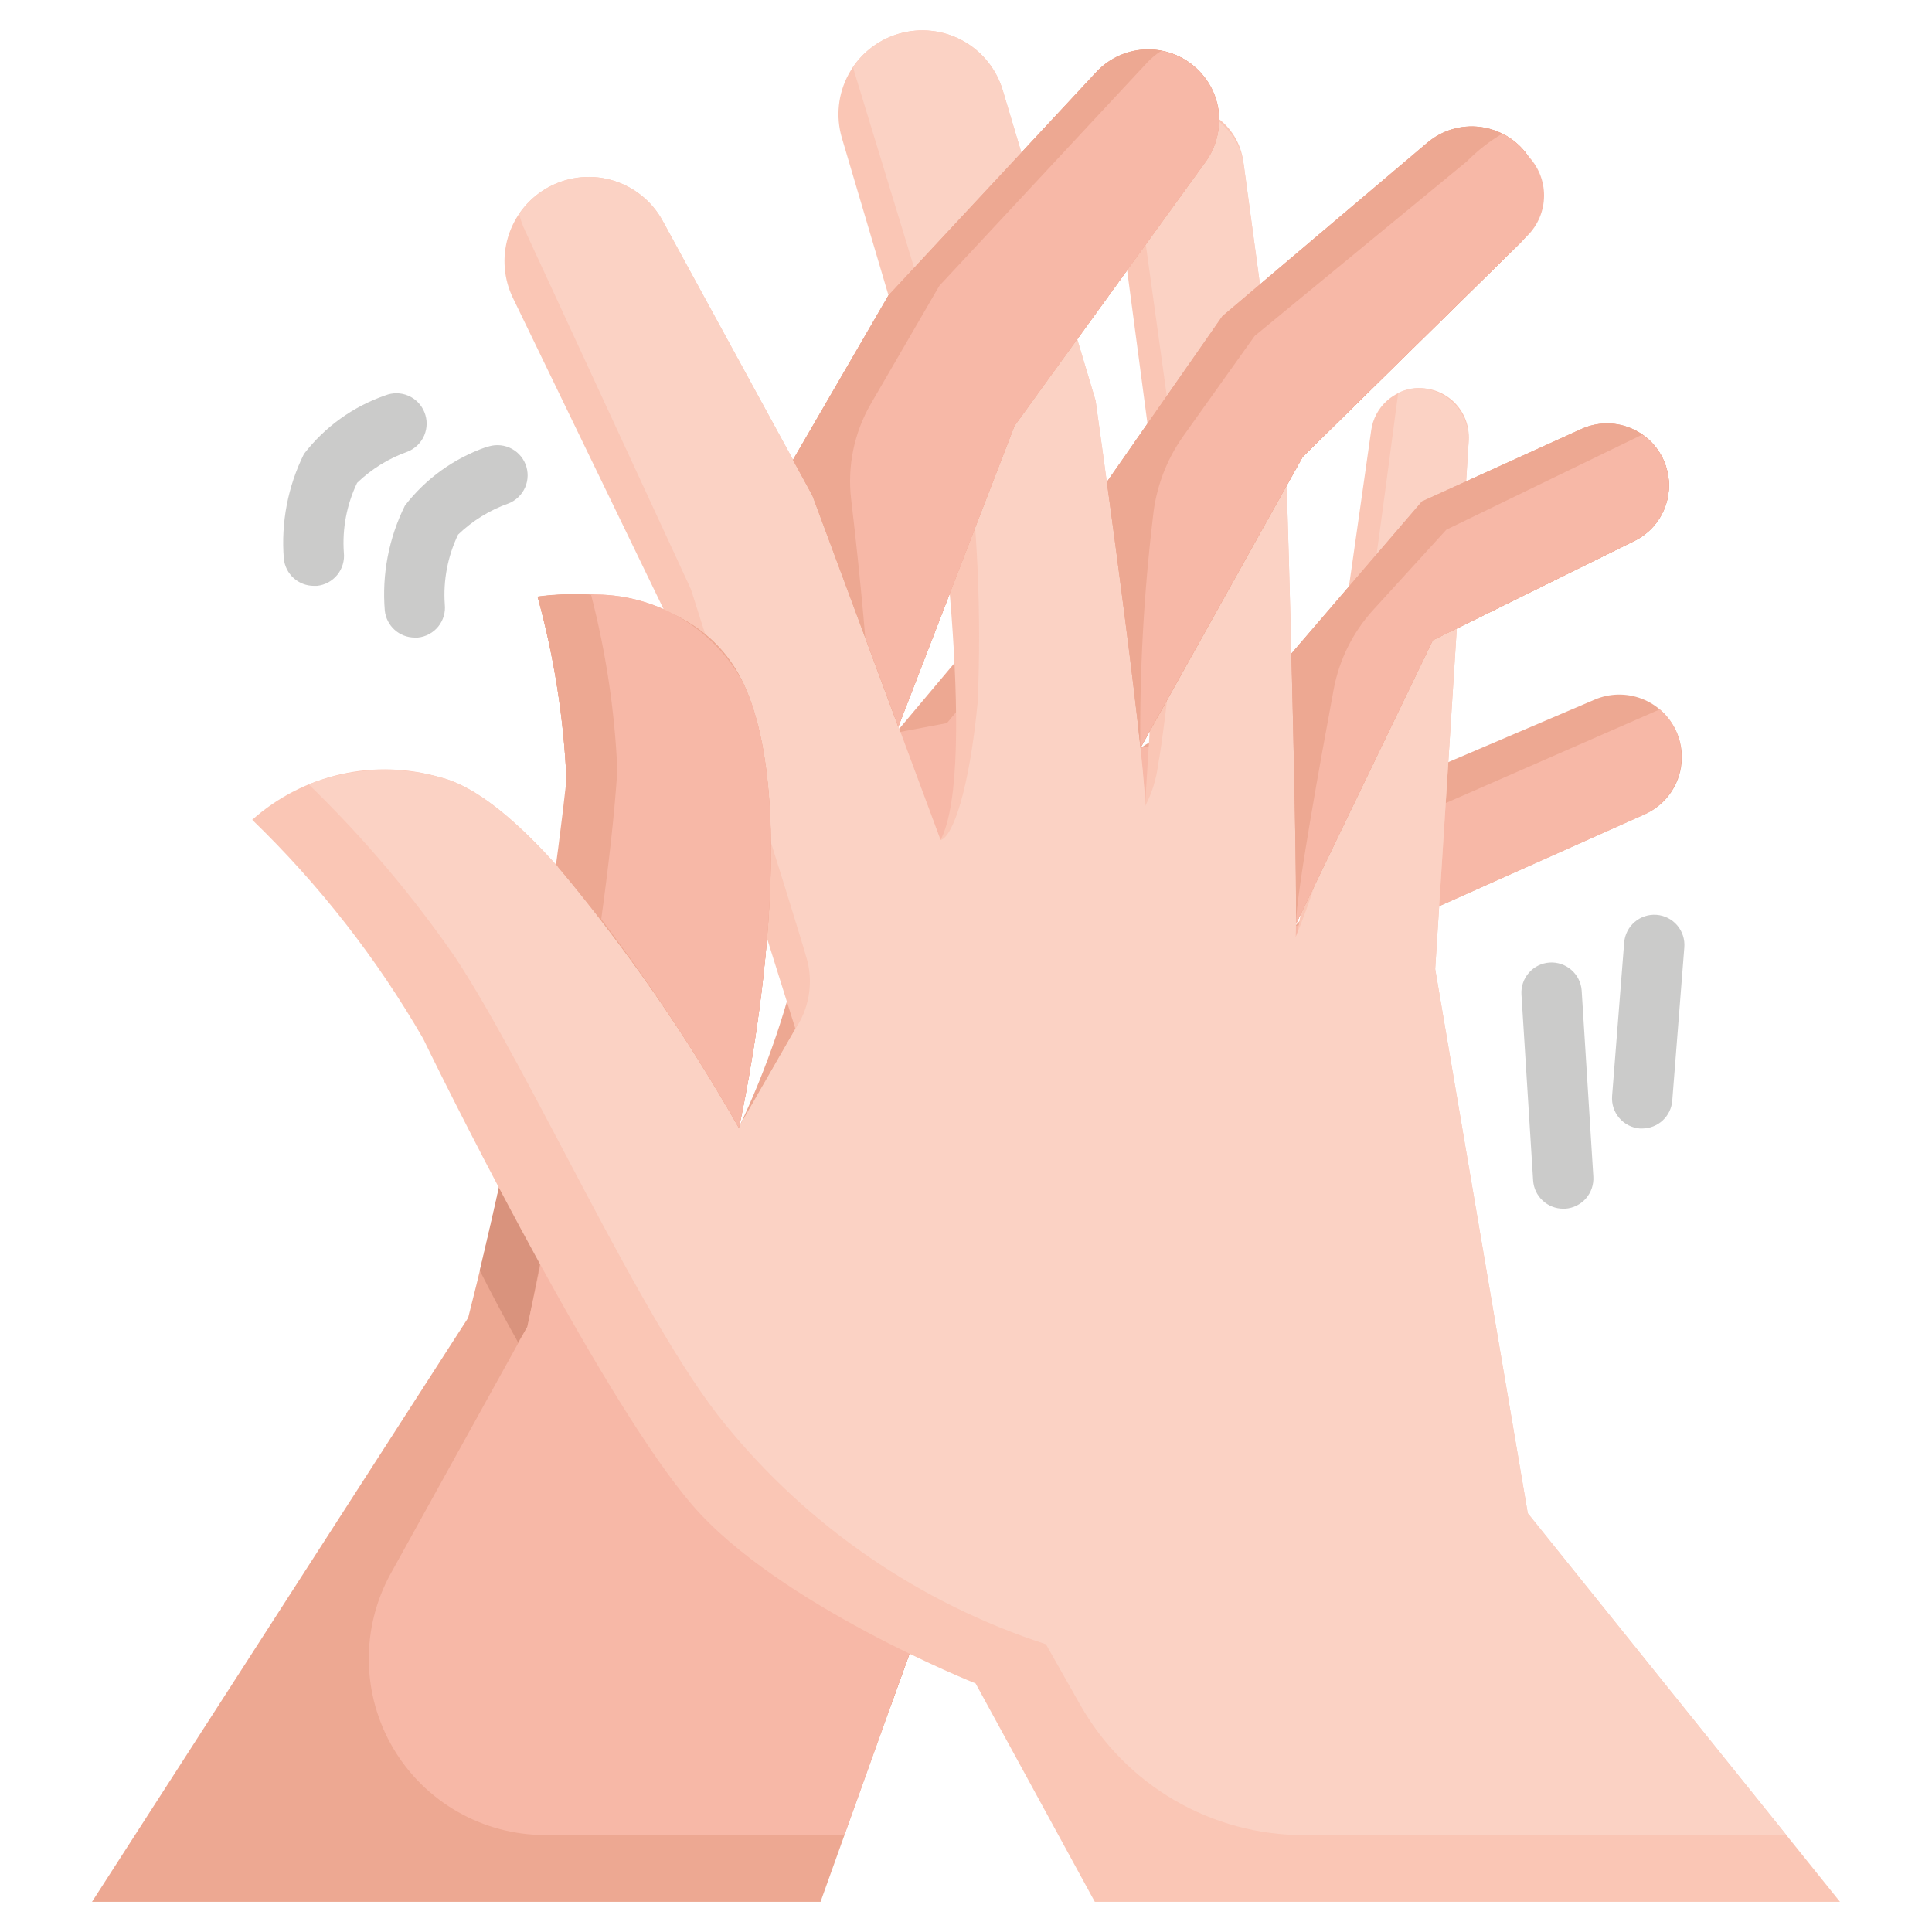 <svg width="120" height="120" viewBox="0 0 120 120" fill="none" xmlns="http://www.w3.org/2000/svg">
<path d="M45.885 70.045C45.885 70.045 50.16 51.068 46.195 42.488C42.945 35.473 33.39 37.055 33.39 37.055C34.414 40.768 35.016 44.585 35.185 48.433C33.922 59.7 31.881 70.867 29.077 81.853L5.715 118.125H50.965L57.775 99.125L76.34 80.655L89.395 56.285L102.162 50.578C102.631 50.368 103.053 50.068 103.406 49.695C103.758 49.321 104.032 48.882 104.213 48.401C104.395 47.921 104.479 47.41 104.462 46.897C104.444 46.384 104.326 45.879 104.112 45.413C103.691 44.49 102.926 43.769 101.98 43.403C101.034 43.037 99.982 43.056 99.05 43.455L89.962 47.335L80.427 57.525L89.005 39.775L101.522 33.6C102.406 33.164 103.088 32.406 103.428 31.481C103.768 30.557 103.74 29.537 103.35 28.633C103.148 28.163 102.854 27.738 102.486 27.384C102.118 27.029 101.683 26.751 101.206 26.567C100.729 26.382 100.22 26.295 99.709 26.31C99.198 26.325 98.695 26.441 98.23 26.653L88.325 31.153L80.215 40.6L70.837 46.455L80.912 28.38L94.385 15.13C95.104 14.424 95.549 13.486 95.64 12.483C95.732 11.48 95.464 10.477 94.885 9.653C94.545 9.172 94.108 8.768 93.604 8.465C93.099 8.162 92.537 7.968 91.953 7.894C91.37 7.819 90.777 7.867 90.212 8.034C89.648 8.201 89.124 8.483 88.675 8.863L75.927 19.635L68.75 29.933L55.655 45.5L63.025 26.428L74.882 10.043C75.489 9.204 75.78 8.178 75.705 7.145C75.63 6.113 75.194 5.14 74.472 4.398C74.057 3.97 73.559 3.631 73.008 3.402C72.458 3.173 71.867 3.058 71.27 3.064C70.674 3.071 70.085 3.198 69.54 3.439C68.995 3.68 68.504 4.029 68.097 4.465L55.185 18.345L49.315 28.468C49.315 28.468 50.707 38.695 50.952 46.233C51.163 54.459 49.427 62.618 45.885 70.045Z" fill="#EDA892"/>
<path d="M55.282 106.062L56.75 102C51.858 99.816 47.399 96.767 43.59 93C38.887 86.578 34.754 79.757 31.237 72.615C30.687 75.135 30.182 77.302 29.8 78.915C32.871 84.99 36.469 90.784 40.55 96.233C44.811 100.392 49.806 103.725 55.282 106.062Z" fill="#D9937D"/>
<path d="M55.282 106.063L56.75 102C51.857 99.816 47.399 96.767 43.59 93C39.87 88.072 36.583 82.831 33.765 77.338C33.172 80.418 32.765 82.407 32.765 82.407L32.22 83.315C34.624 87.849 37.409 92.17 40.545 96.233C44.807 100.392 49.804 103.725 55.282 106.063Z" fill="#EDA892"/>
<path d="M104.09 45.377C103.855 44.873 103.514 44.424 103.09 44.062L89.525 50L83.583 56.92L80.423 57.517L89 39.767L101.518 33.593C102.401 33.157 103.083 32.398 103.423 31.474C103.763 30.549 103.735 29.529 103.345 28.625C103.061 27.961 102.594 27.391 101.998 26.983L89.835 32.9L83.37 40L74 45.847L70.84 46.447L80.915 28.372L94.388 15.123C95.107 14.417 95.552 13.479 95.643 12.476C95.735 11.472 95.467 10.469 94.888 9.645C94.486 9.077 93.951 8.616 93.33 8.303C92.526 8.779 91.787 9.356 91.13 10.02L77.93 20.867L71.905 29.335L58.815 44.913L55.655 45.51L63.025 26.438L74.92 10C75.523 9.167 75.809 8.146 75.727 7.12C75.645 6.095 75.2 5.132 74.473 4.405C73.842 3.756 73.025 3.319 72.135 3.155C71.813 3.358 71.518 3.602 71.258 3.88L58.345 17.75L52.475 27.867C52.475 27.867 53.868 38.095 54.113 45.635C54.324 53.86 52.588 62.018 49.048 69.445L45.885 70.045C45.885 70.045 50.16 51.068 46.195 42.487C45.284 40.773 43.915 39.346 42.24 38.364C40.565 37.383 38.651 36.887 36.71 36.93C37.635 40.497 38.183 44.151 38.345 47.833C37.117 59.452 35.249 70.996 32.75 82.41L24.273 97.728C23.351 99.395 22.881 101.273 22.907 103.178C22.934 105.083 23.457 106.948 24.424 108.588C25.392 110.229 26.771 111.589 28.425 112.534C30.078 113.479 31.95 113.977 33.855 113.978H52.443L57.77 99.123L76.335 80.653L89.39 56.282L102.083 50.608C102.558 50.397 102.988 50.094 103.346 49.717C103.705 49.339 103.985 48.895 104.172 48.409C104.358 47.923 104.447 47.406 104.433 46.885C104.419 46.365 104.303 45.853 104.09 45.377Z" fill="#F7B8A7"/>
<path d="M15.665 50.92C19.82 54.936 23.394 59.512 26.285 64.515C28.552 69.2 37.682 87.31 43.008 93.49C48.333 99.67 60.597 104.563 60.597 104.563L68 118.125H114.285L94.892 94L89.142 60.198L91.225 27.35C91.252 26.92 91.188 26.49 91.037 26.087C90.885 25.683 90.65 25.317 90.347 25.011C90.044 24.706 89.679 24.468 89.277 24.313C88.875 24.159 88.445 24.091 88.015 24.115C87.311 24.153 86.643 24.434 86.124 24.91C85.604 25.386 85.266 26.027 85.168 26.725C84.002 34.95 80.335 60.725 80.472 58.225C80.638 55.243 79.993 31.83 79.92 30.513C79.868 29.553 78.147 16.813 77.22 10.013C77.146 9.469 76.961 8.946 76.677 8.477C76.392 8.008 76.014 7.602 75.566 7.285C75.118 6.968 74.609 6.747 74.072 6.635C73.534 6.523 72.98 6.523 72.442 6.635C71.449 6.835 70.567 7.404 69.975 8.227C69.383 9.05 69.124 10.067 69.25 11.073L72.19 33.233C72.19 33.233 70.915 52.798 71.118 50.483C71.32 48.168 68.047 24.885 68.047 24.885L62.278 5.593C61.882 4.278 60.984 3.173 59.778 2.518C58.572 1.862 57.156 1.709 55.837 2.093C55.178 2.283 54.563 2.602 54.027 3.032C53.491 3.461 53.046 3.992 52.716 4.595C52.387 5.197 52.18 5.859 52.107 6.541C52.034 7.224 52.097 7.914 52.292 8.573L57.97 27.75C57.97 27.75 60.833 47.57 58.42 52.173L50.475 30.79L41.157 13.713C40.819 13.092 40.358 12.547 39.802 12.11C39.247 11.673 38.609 11.353 37.926 11.169C37.243 10.986 36.531 10.943 35.831 11.043C35.131 11.142 34.459 11.383 33.855 11.75C32.742 12.425 31.92 13.49 31.55 14.738C31.18 15.987 31.289 17.328 31.855 18.5L41.25 37.905L49.405 63.905L45.875 70.048C45.875 70.048 34.77 50.188 27.398 48.298C25.381 47.699 23.244 47.625 21.191 48.084C19.137 48.543 17.235 49.519 15.665 50.92Z" fill="#FAC6B5"/>
<path d="M80.985 113.983H110.957L94.892 93.983L89.142 60.18L91.215 27.508C91.243 27.07 91.18 26.632 91.032 26.22C90.884 25.807 90.653 25.43 90.353 25.11C90.053 24.791 89.691 24.536 89.289 24.362C88.886 24.188 88.453 24.098 88.015 24.098C87.608 24.12 87.21 24.225 86.845 24.405C86.015 30.603 84.595 41.843 83.272 48.655C82.675 51.928 81.737 55.13 80.472 58.208C80.637 55.225 79.992 31.813 79.92 30.495C79.867 29.548 78.195 17.158 77.262 10.278C77.123 9.26 76.62 8.328 75.847 7.653C75.073 6.978 74.081 6.606 73.055 6.605H72.442C71.552 6.784 70.748 7.261 70.165 7.958L73.665 33.208C73.665 33.208 72.332 45.583 71.935 47.475C71.825 48.375 71.555 49.248 71.137 50.053C71.052 46.168 68.052 24.883 68.052 24.883L62.277 5.593C61.882 4.278 60.983 3.173 59.777 2.518C58.571 1.862 57.155 1.709 55.837 2.093C54.674 2.428 53.664 3.16 52.982 4.16C53.005 4.25 53.027 4.343 53.055 4.433L60 27.183C60.718 32.627 60.962 38.123 60.727 43.61C60.197 49.085 59.182 51.975 58.42 52.18L50.475 30.79L41.157 13.713C40.819 13.092 40.358 12.547 39.802 12.11C39.247 11.673 38.608 11.353 37.926 11.169C37.243 10.986 36.531 10.943 35.831 11.043C35.131 11.142 34.459 11.383 33.855 11.75C33.215 12.139 32.666 12.661 32.245 13.28C32.333 13.651 32.461 14.012 32.627 14.355L42.917 36.605C42.917 36.605 49.567 57.505 50.167 59.758C50.331 60.463 50.348 61.195 50.217 61.907C50.086 62.619 49.809 63.297 49.405 63.898L45.875 70.04C45.875 70.04 34.77 50.18 27.397 48.29C24.683 47.536 21.796 47.687 19.175 48.72C22.564 52.004 25.62 55.615 28.3 59.5C32.99 66.623 39.857 82.135 45.025 88.448C50.216 94.832 57.14 99.582 64.965 102.128L67.087 105.878C68.478 108.339 70.498 110.386 72.939 111.81C75.381 113.234 78.158 113.984 80.985 113.983Z" fill="#FBD2C4"/>
<path d="M74.474 4.407C74.058 3.98 73.56 3.641 73.009 3.412C72.459 3.183 71.868 3.068 71.272 3.074C70.675 3.081 70.087 3.208 69.541 3.449C68.996 3.69 68.505 4.039 68.099 4.475L55.186 18.345L49.251 28.565L50.464 30.793L55.791 45.135L63.011 26.448L74.868 10.062C75.48 9.225 75.775 8.198 75.703 7.163C75.631 6.128 75.195 5.152 74.474 4.407Z" fill="#EDA892"/>
<path d="M94.871 9.645C94.531 9.165 94.094 8.761 93.59 8.458C93.085 8.155 92.523 7.96 91.939 7.886C91.356 7.812 90.763 7.86 90.198 8.026C89.634 8.193 89.111 8.475 88.661 8.855L75.928 19.635L68.751 29.933C69.409 34.753 70.359 41.933 70.838 46.448L80.913 28.373L94.386 15.123C95.103 14.415 95.545 13.476 95.634 12.473C95.722 11.47 95.452 10.467 94.871 9.645Z" fill="#EDA892"/>
<path d="M103.346 28.625C103.144 28.155 102.85 27.731 102.482 27.376C102.114 27.021 101.679 26.744 101.202 26.559C100.725 26.375 100.216 26.287 99.705 26.302C99.194 26.317 98.691 26.433 98.226 26.645L88.321 31.145L80.211 40.593C80.371 46.998 80.531 54.578 80.496 57.392L88.996 39.765L101.513 33.59C102.397 33.155 103.08 32.397 103.421 31.473C103.762 30.549 103.735 29.53 103.346 28.625Z" fill="#EDA892"/>
<path d="M46.196 42.5C42.946 35.485 33.391 37.068 33.391 37.068C34.414 40.781 35.017 44.597 35.186 48.445C35.078 50.11 34.891 51.93 34.646 53.83C38.88 58.887 42.645 64.318 45.896 70.058C45.896 70.058 50.161 51.068 46.196 42.5Z" fill="#EDA892"/>
<path d="M74.474 4.407C74.058 3.98 73.56 3.641 73.009 3.412C72.459 3.183 71.868 3.068 71.272 3.074C70.675 3.081 70.087 3.208 69.541 3.449C68.996 3.69 68.505 4.039 68.099 4.475L55.186 18.345L49.251 28.565L50.464 30.793L55.791 45.135L63.011 26.448L74.868 10.062C75.48 9.225 75.775 8.198 75.703 7.163C75.631 6.128 75.195 5.152 74.474 4.407Z" fill="#EDA892"/>
<path d="M94.871 9.645C94.531 9.165 94.094 8.761 93.59 8.458C93.085 8.155 92.523 7.96 91.939 7.886C91.356 7.812 90.763 7.86 90.198 8.026C89.634 8.193 89.111 8.475 88.661 8.855L75.928 19.635L68.751 29.933C69.409 34.753 70.359 41.933 70.838 46.448L80.913 28.373L94.386 15.123C95.103 14.415 95.545 13.476 95.634 12.473C95.722 11.47 95.452 10.467 94.871 9.645Z" fill="#EDA892"/>
<path d="M103.346 28.625C103.144 28.155 102.85 27.731 102.482 27.376C102.114 27.021 101.679 26.744 101.202 26.559C100.725 26.375 100.216 26.287 99.705 26.302C99.194 26.317 98.691 26.433 98.226 26.645L88.321 31.145L80.211 40.593C80.371 46.998 80.531 54.578 80.496 57.392L88.996 39.765L101.513 33.59C102.397 33.155 103.08 32.397 103.421 31.473C103.762 30.549 103.735 29.53 103.346 28.625Z" fill="#EDA892"/>
<path d="M46.196 42.5C42.946 35.485 33.391 37.068 33.391 37.068C34.414 40.781 35.017 44.597 35.186 48.445C35.078 50.11 34.891 51.93 34.646 53.83C38.88 58.887 42.645 64.318 45.896 70.058C45.896 70.058 50.161 51.068 46.196 42.5Z" fill="#EDA892"/>
<path d="M74.472 4.407C73.842 3.759 73.025 3.322 72.135 3.157C71.813 3.36 71.518 3.604 71.257 3.882L58.345 17.75L54.095 25.073C53.052 26.869 52.621 28.957 52.867 31.02C53.13 33.235 53.477 36.373 53.742 39.602L55.797 45.138L63.017 26.45L74.875 10.065C75.486 9.226 75.781 8.198 75.707 7.163C75.633 6.127 75.196 5.152 74.472 4.407Z" fill="#F7B8A7"/>
<path d="M80.907 28.372L94.85 14.66C95.182 14.333 95.446 13.943 95.627 13.514C95.808 13.084 95.902 12.623 95.904 12.157C95.906 11.691 95.816 11.229 95.638 10.797C95.46 10.366 95.199 9.975 94.87 9.645C94.468 9.077 93.934 8.616 93.312 8.302C92.508 8.778 91.769 9.356 91.112 10.02L77.93 20.867L73.5 27.082C72.44 28.571 71.788 30.311 71.61 32.13C71.044 36.881 70.782 41.663 70.825 46.447L80.907 28.372Z" fill="#F7B8A7"/>
<path d="M103.345 28.625C103.058 27.968 102.592 27.405 102 27L89.835 32.9L85.29 37.885C84.03 39.269 83.181 40.977 82.838 42.818C82.013 47.24 80.518 55.498 80.495 57.392L88.995 39.765L101.513 33.59C102.396 33.155 103.079 32.397 103.42 31.473C103.761 30.549 103.734 29.53 103.345 28.625Z" fill="#F7B8A7"/>
<path d="M36.71 36.93C37.635 40.497 38.183 44.151 38.345 47.833C38.17 50.56 37.803 53.752 37.345 57.083C40.471 61.217 43.327 65.55 45.895 70.052C45.895 70.052 50.17 51.075 46.205 42.495C45.294 40.778 43.924 39.348 42.247 38.365C40.57 37.382 38.653 36.885 36.71 36.93Z" fill="#F7B8A7"/>
<path d="M96.25 59.785C95.754 59.817 95.292 60.044 94.964 60.417C94.636 60.789 94.469 61.277 94.5 61.772L95.225 73.325C95.256 73.799 95.467 74.244 95.814 74.569C96.162 74.894 96.619 75.075 97.095 75.075H97.215C97.461 75.059 97.702 74.994 97.923 74.885C98.144 74.775 98.342 74.624 98.504 74.438C98.667 74.252 98.791 74.036 98.87 73.802C98.949 73.568 98.981 73.321 98.965 73.075L98.24 61.522C98.204 61.029 97.975 60.57 97.602 60.245C97.229 59.919 96.743 59.754 96.25 59.785Z" fill="#CBCBCA"/>
<path d="M102.897 56.823C102.401 56.784 101.91 56.944 101.532 57.267C101.154 57.59 100.919 58.049 100.88 58.545L100.13 68.075C100.091 68.571 100.251 69.062 100.574 69.44C100.897 69.818 101.356 70.053 101.852 70.093H102.002C102.474 70.091 102.927 69.913 103.273 69.592C103.619 69.272 103.831 68.833 103.867 68.363L104.617 58.833C104.654 58.338 104.494 57.849 104.172 57.472C103.85 57.096 103.391 56.862 102.897 56.823Z" fill="#CBCBCA"/>
<path d="M30.197 27.77C28.198 28.466 26.444 29.729 25.15 31.405C24.148 33.423 23.716 35.677 23.9 37.922C23.948 38.382 24.165 38.808 24.508 39.118C24.852 39.428 25.297 39.599 25.76 39.6C25.826 39.604 25.893 39.604 25.96 39.6C26.205 39.574 26.442 39.501 26.658 39.383C26.875 39.266 27.066 39.107 27.221 38.916C27.376 38.724 27.491 38.504 27.561 38.268C27.631 38.032 27.653 37.785 27.627 37.54C27.521 36.048 27.806 34.554 28.452 33.205C29.348 32.343 30.418 31.682 31.59 31.267C32.052 31.083 32.422 30.723 32.619 30.267C32.816 29.81 32.823 29.293 32.639 28.831C32.455 28.369 32.095 27.999 31.638 27.802C31.181 27.606 30.665 27.598 30.202 27.782L30.197 27.77Z" fill="#CBCBCA"/>
<path d="M26.362 25.607C26.271 25.379 26.136 25.17 25.965 24.994C25.793 24.817 25.588 24.676 25.362 24.579C25.136 24.481 24.893 24.43 24.646 24.426C24.4 24.423 24.156 24.469 23.927 24.56C21.926 25.254 20.172 26.517 18.88 28.195C17.879 30.213 17.447 32.465 17.63 34.71C17.678 35.17 17.896 35.596 18.239 35.906C18.583 36.215 19.029 36.387 19.492 36.387H19.692C19.937 36.362 20.174 36.288 20.391 36.17C20.607 36.052 20.798 35.893 20.953 35.702C21.107 35.51 21.223 35.29 21.292 35.053C21.361 34.817 21.384 34.57 21.357 34.325C21.251 32.833 21.535 31.339 22.182 29.99C23.078 29.128 24.148 28.467 25.32 28.052C25.549 27.961 25.758 27.825 25.935 27.652C26.111 27.48 26.252 27.274 26.349 27.047C26.446 26.819 26.497 26.575 26.499 26.328C26.502 26.081 26.455 25.836 26.362 25.607Z" fill="#CBCBCA"/>
</svg>
